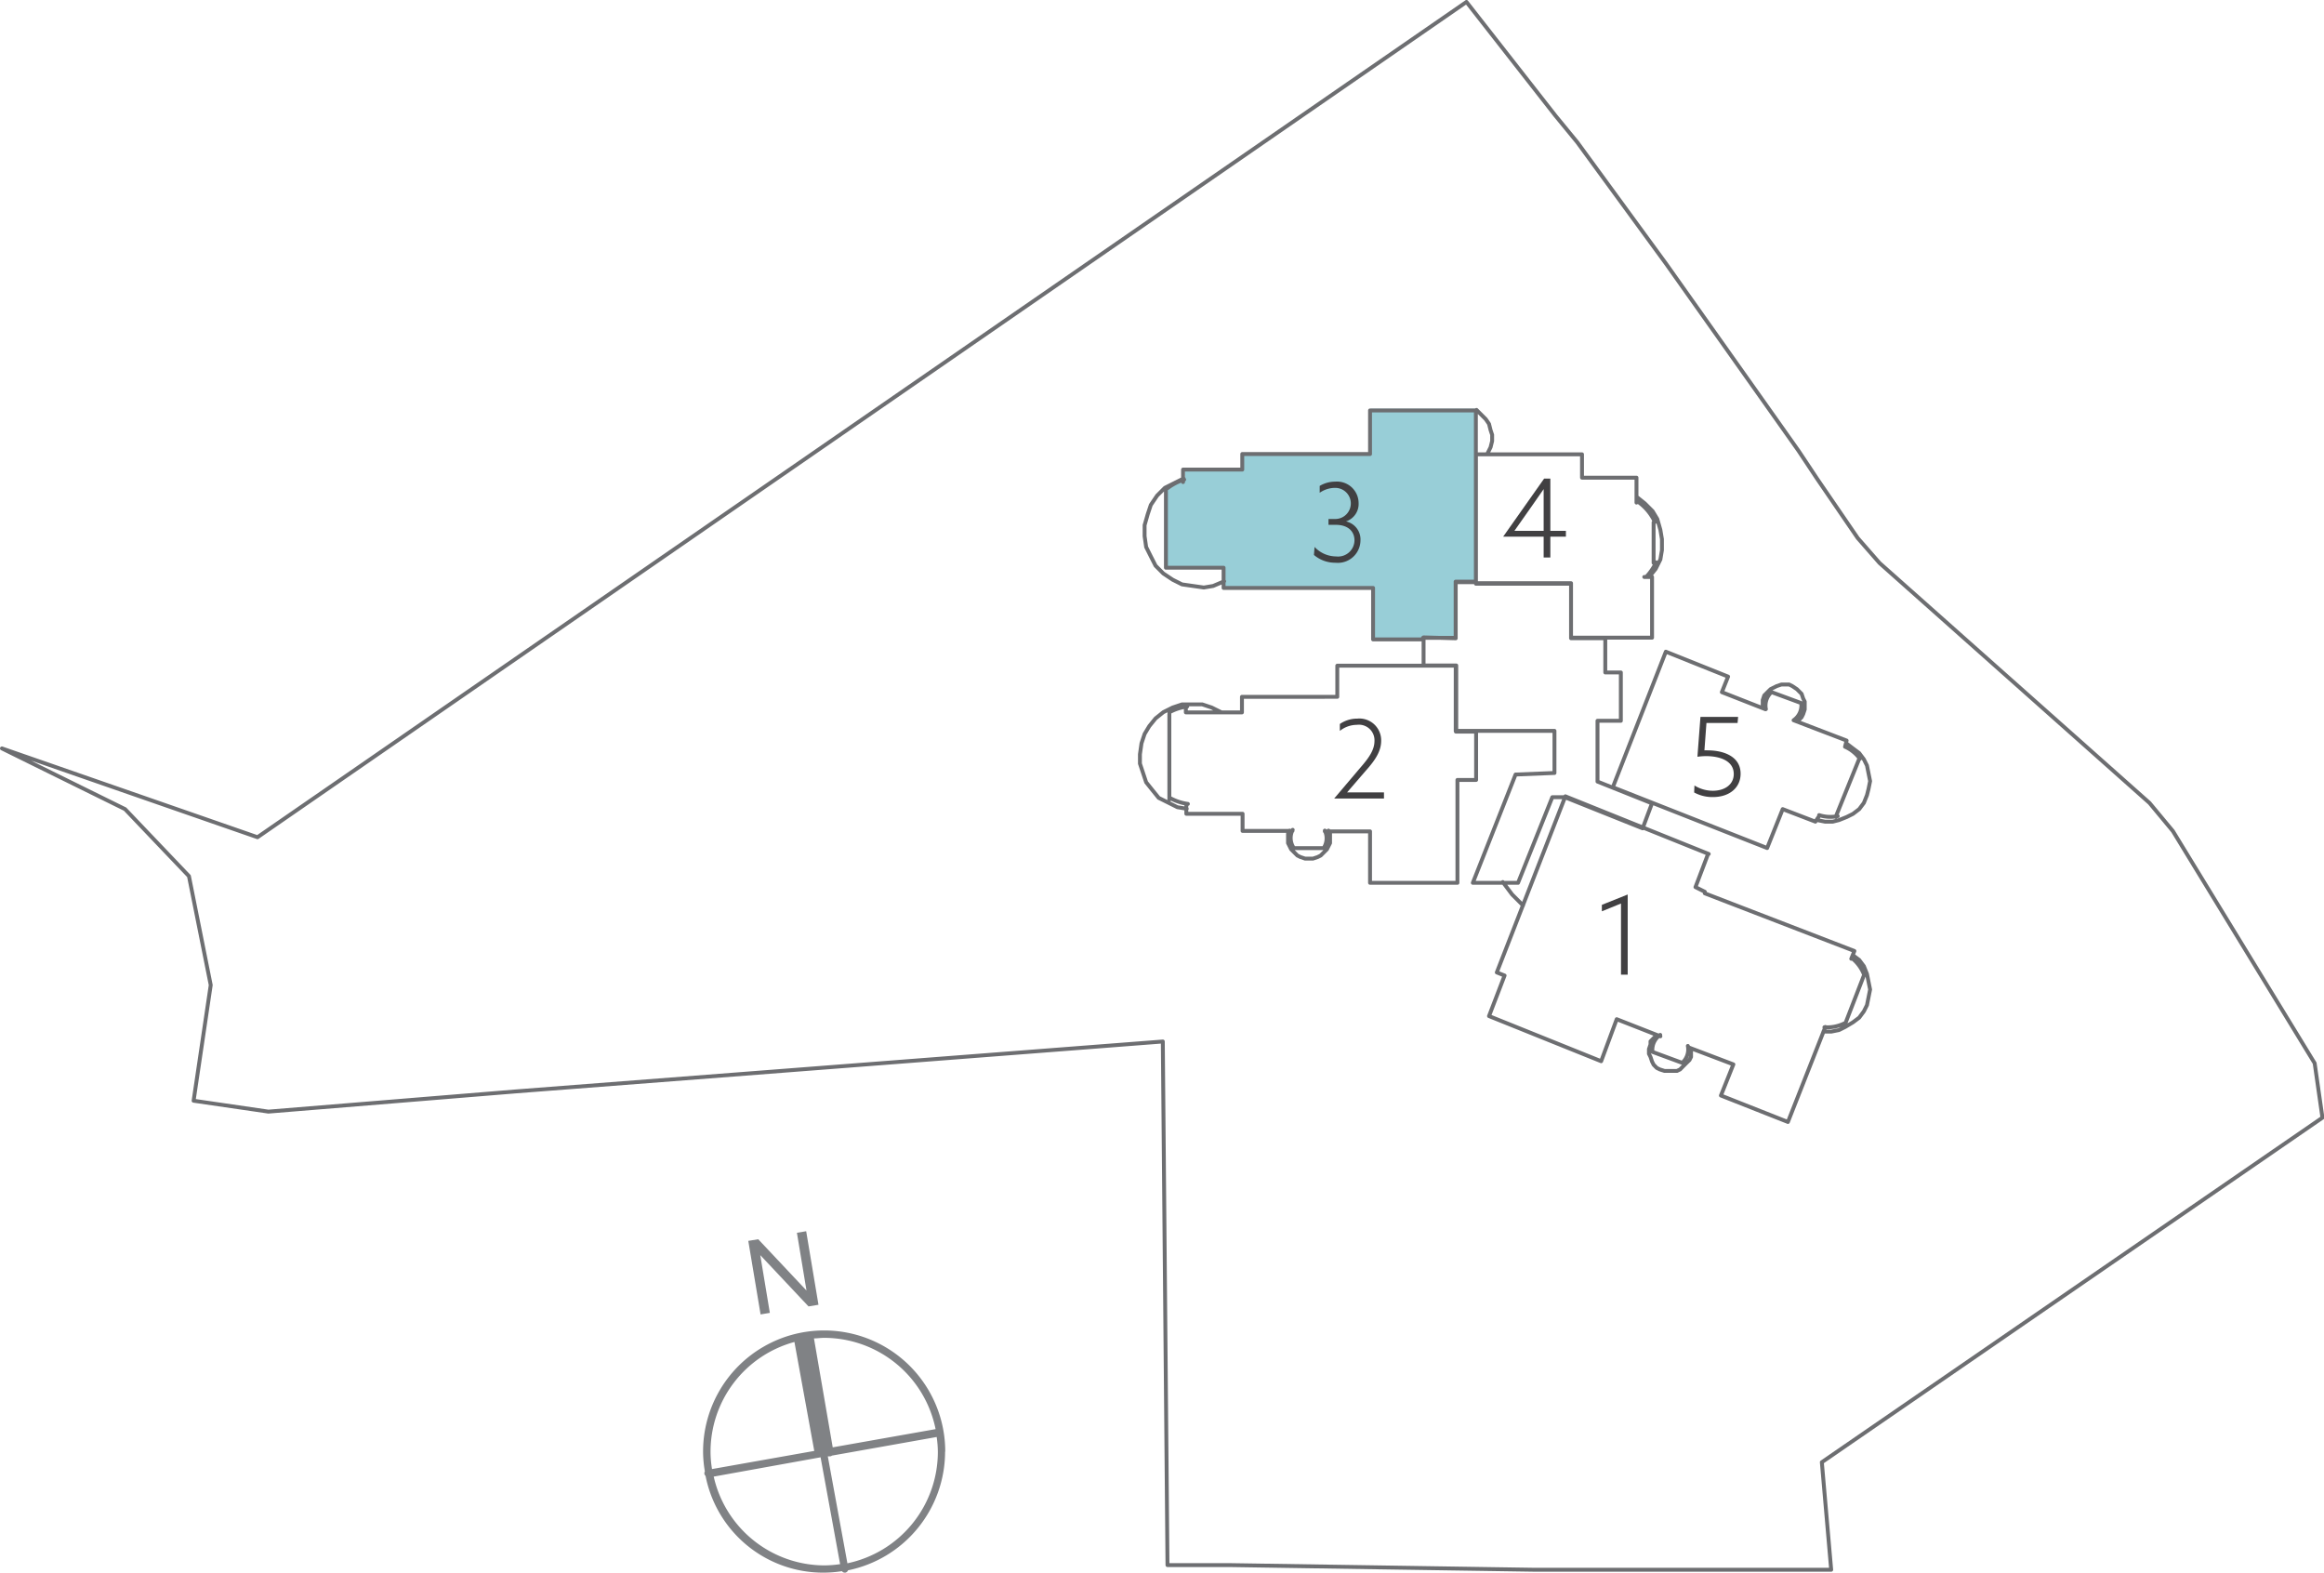 <svg xmlns="http://www.w3.org/2000/svg" id="Layer_1" data-name="Layer 1" viewBox="0 0 298.65 202.1"><defs><style>.cls-1{fill:#98ced7;}.cls-2{fill:#414042;}.cls-3{fill:none;stroke:#6d6e71;stroke-linecap:round;stroke-linejoin:round;stroke-width:0.5px;}.cls-4{fill:#808285;}</style></defs><polygon class="cls-1" points="152.27 61.74 152.27 60.34 159.69 60.34 159.69 58.33 176.14 58.33 176.14 52.52 189.78 52.52 189.78 58.33 189.78 74.78 187.17 74.78 187.17 82 182.96 82 182.96 82.2 176.54 82.2 176.54 75.58 157.28 75.58 157.28 74.38 157.28 72.97 149.87 72.97 149.87 62.97 150.87 61.94 152.27 61.74"></polygon><path class="cls-2" d="M483.86,747.66l-2.46,1v-.83l3.32-1.33v10.3h-.86Z" transform="translate(-275.55 -631.56)"></path><path class="cls-2" d="M450.4,730.16c1.11-1.27,1.78-2.27,1.78-3.39a2,2,0,0,0-2.27-2.07,3.51,3.51,0,0,0-2.18.78v-.89a3.92,3.92,0,0,1,2.24-.69,2.8,2.8,0,0,1,3.07,2.84c0,1.35-.76,2.5-2,3.88l-2.38,2.76v0h4.74v.79H447l0,0Z" transform="translate(-275.55 -631.56)"></path><path class="cls-2" d="M444.48,701.84a3.82,3.82,0,0,0,2.77,1.22,2.11,2.11,0,0,0,2.36-2.06c0-1.16-.83-2-2.4-2h-.94v-.75h.87a2,2,0,1,0,0-4,3.47,3.47,0,0,0-2,.63V694a3.87,3.87,0,0,1,2-.55,2.77,2.77,0,0,1,3,2.74,2.36,2.36,0,0,1-1.62,2.37v0a2.37,2.37,0,0,1,1.86,2.45,2.91,2.91,0,0,1-3.22,2.86,4.19,4.19,0,0,1-2.76-1Z" transform="translate(-275.55 -631.56)"></path><path class="cls-2" d="M468.73,700.5l5.25-7.44h.8v6.71h2v.75h-2v2.68h-.86v-2.68h-5.18Zm1.43-.73h3.76v-3c0-.78,0-1.58,0-2.36l0,0c-.48.7-1,1.43-1.49,2.14l-2.28,3.24Z" transform="translate(-275.55 -631.56)"></path><path class="cls-2" d="M493.3,732.49a4.43,4.43,0,0,0,2.35.68c1.61,0,2.7-.85,2.7-2.15,0-1.78-1.94-2.3-3.54-2.3a8.59,8.59,0,0,0-1.13.08l.39-5.12h4.84l-.07.78h-4l-.26,3.52a3.17,3.17,0,0,1,.43,0c1.95,0,4.22.73,4.22,3,0,1.77-1.4,3-3.56,3a4.88,4.88,0,0,1-2.41-.59Z" transform="translate(-275.55 -631.56)"></path><path class="cls-3" d="M488.45,764.57l-.4.4-.4.4v.4l-.2.6v.6l.2.4.2.6.2.4.4.41.4.2.6.19h1.6l.4-.19.4-.41.4-.4.41-.4.2-.4v-1m13.81-42.25.4-.4.2-.4.2-.6v-1l-.2-.4-.2-.6-.4-.4-.2-.2-.6-.4-.4-.2h-1l-.6.2-.4.2-.4.2-.4.4-.4.4-.2.6v1m7,14.42,1,.2h1l.8-.2,1-.4.8-.4.8-.61.6-.8.4-1,.2-.8.2-1-.2-1-.2-1-.4-.8-.6-.8-.8-.6-.8-.61m-3,37h1l1-.2.8-.4,1-.6.8-.6.6-.81.4-.8.2-1,.2-1-.2-1-.2-1-.4-1-.6-.8-.8-.6m-45-9.41,1.2,1.6,1.4,1.4m-30-9.61-.2.4v1.2l.2.4.2.4.4.4.4.4.4.2.6.2h1l.6-.2.4-.2.4-.4.4-.4.2-.4.2-.4v-1.2l-.2-.4m-13.81-15.22-1.21-.6-1.2-.4h-2.6l-1.2.4-1.2.6-1,.8-.81,1-.6,1-.4,1.2-.2,1.41v1.2l.4,1.2.4,1.2.8,1,.81,1,1.2.6,1.2.6,1.2.2m59.47-29.83.8-1,.6-1.2.2-1.2v-1.41l-.2-1.2-.4-1.4-.6-1-1-1-1-.8m-19.22-5.61.4-.8.2-.8v-.8l-.2-.6-.2-.8-.41-.6-.6-.6-.6-.6m-37.64,8.81-1.2.6-1.2.6-1,1-.81,1.2-.4,1.2-.4,1.4v1.41l.2,1.4.6,1.2.61,1.2,1,1,1.2.8,1.2.6,1.4.2,1.4.2,1.2-.2,1.41-.6m25.63,7.21v3.61h4.2v8.4h12.62v5.41l-5,.2L464.82,745h5.81l4.4-11h1.61l10,4,1.2-3.21-7-2.8v-7.81h3v-6.21h-2v-4.4h-4.4v-7H465.22v-.2h-2.6v7.21Zm30.43,51.26-5.61-2.2-2,5.4-14.41-5.8,2-5.21-1-.4,8.81-22.63,18.42,7.41m-6.23,23.25a2.3,2.3,0,0,0-1,2.14m3.79,1.44-3.8-1.4m3.85,1.4a2.3,2.3,0,0,0,.71-2.16m17.67-2.44-4.81,12.21-8.61-3.4,1.6-4-5.8-2.2M510,763.56a5.15,5.15,0,0,0,2.59-.51m2.46-6.09-2.4,6.21m2.45-6.36a5,5,0,0,0-1.56-2.13m-18.51-13.34-1.6,4.21,1.2.6v.2l19.22,7.41-.4,1m-4.21-18.22-.4.6-4.2-1.61-2,5-19.83-7.81,6.81-17.42m19.7,21a4.73,4.73,0,0,0,2.39.13m2.74-7.31-3,7.41m3.11-7.47a4.79,4.79,0,0,0-1.81-1.5m-6.71-3.45,6.81,2.61-.2.8m-6.57-3.44a2.3,2.3,0,0,0,.95-2.1m-3.79-1.47,3.8,1.4m-3.83-1.42a2.31,2.31,0,0,0-.73,2.19m-12.86-7.38,8,3.2-.8,2,5.61,2.2m-74.49-.2v.6h7.21v-2H447.4v-4h15.22v8.4m-34.51-3.15a6.42,6.42,0,0,0-2.29.74m0,11.22v-11m.14,10.82a6.63,6.63,0,0,0,2.24.73m13.44,3.47h-6.41v-2.2H428v-1m13.67,3.06a2.28,2.28,0,0,0,.15,2.35m3.8,0h-3.8m3.83,0a2.31,2.31,0,0,0,.15-2.25m16.84-12.72h2.6v6.21h-2.4V745H451.61v-6.61H445.8m40.05-42.25v-3.2h-7v-3H465.22V706.5m23-7.86A6.56,6.56,0,0,0,486,696m2.05,7.89v-5.21m-.94,7a7.39,7.39,0,0,0,1.27-1.86m-23.16,2.68h12.22v7h10.41V705.7h-1m-61.47-11v9.81h7.41v1.8m-5.07-13.12a6.83,6.83,0,0,0-2.42,1.33m7.49,11.59v1H452v6.61h6.41v-.2h4.2V706.3h2.6v-22H451.61v5.6H435.19v2h-7.61v1.6M464,631.81,308.64,739.14,275.8,727.73l15.82,7.8,8.21,8.61,2.8,14L300.43,773l9.61,1.4,31.84-2.6,83.1-6.41.6,67.28h8l39.24.6h38.05l-1.2-13.82L574,775.18l-1-7-18.22-29.83-3-3.61L517.08,703.9l-2.8-3.2-5.21-7.61-2.4-3.61-5.81-8.21-11.21-15.82-11.41-15.61-2.8-3.41Z" transform="translate(-275.55 -631.56)"></path><polygon class="cls-4" points="97.74 168.9 96.16 159.45 97.44 159.24 103.64 165.83 102.41 158.41 103.6 158.21 105.18 167.66 103.9 167.87 97.7 161.28 98.93 168.7 97.74 168.9"></polygon><path class="cls-4" d="M384.44,832.4l-2.51-13.7.3,0a.51.51,0,0,0,.24-.1l13.45-2.39a13.84,13.84,0,0,1,.15,1.94,14.63,14.63,0,0,1-11.63,14.29m-17.23-11.13L381,818.82l2.51,13.73a15,15,0,0,1-2,.16,14.63,14.63,0,0,1-14.25-11.44M377.64,804l2.55,14-13.14,2.33a13.45,13.45,0,0,1-.19-2.21A14.61,14.61,0,0,1,377.64,804m18.14,11.2-13.22,2.34-2.41-14c.43,0,.87-.07,1.31-.07a14.63,14.63,0,0,1,14.32,11.73m1.24,2.88a15.56,15.56,0,1,0-31.12,0,15.3,15.3,0,0,0,.23,2.55.51.51,0,0,0-.06.32.49.49,0,0,0,.15.26,15.4,15.4,0,0,0,17.53,12.24.43.43,0,0,0,.35.19h.08a.47.47,0,0,0,.35-.3A15.58,15.58,0,0,0,397,818.11" transform="translate(-275.55 -631.56)"></path></svg>